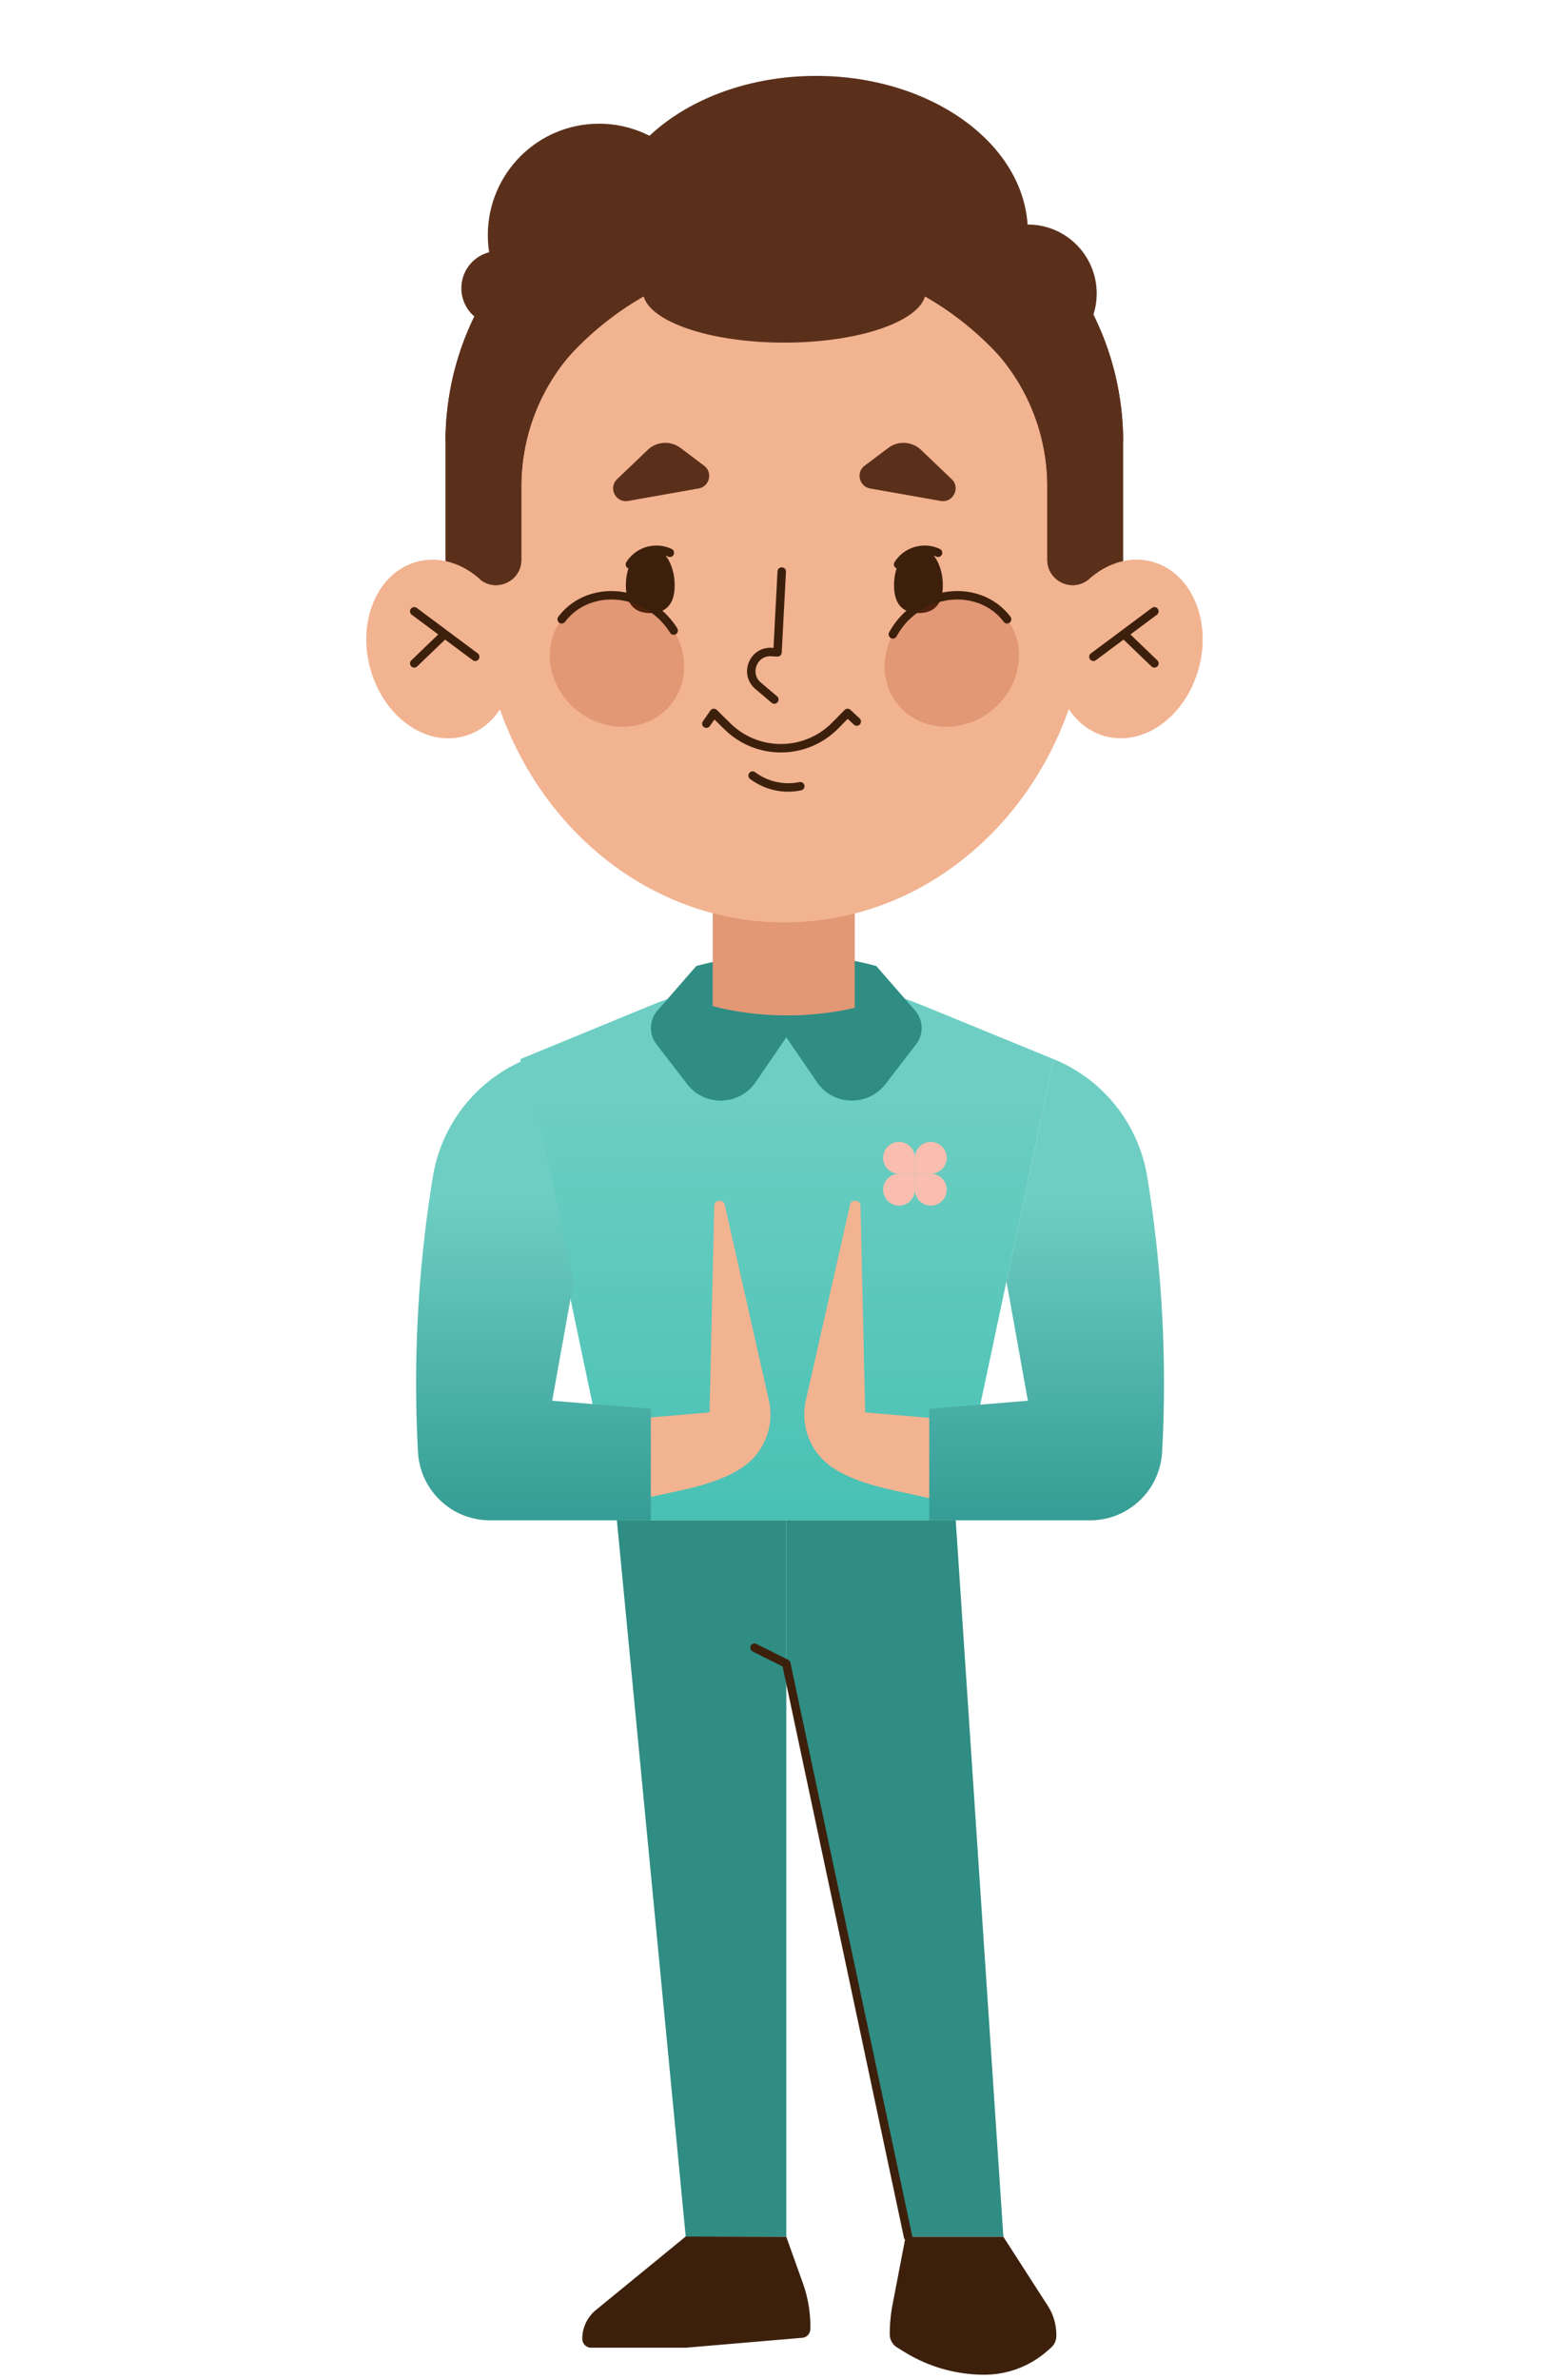 <svg xmlns="http://www.w3.org/2000/svg" width="246" height="373" fill="none" viewBox="0 0 246 373"><path fill="url(#a)" d="m81.621 166.078 20.168-8.297a56.9 56.9 0 0 1 21.63-4.277 56.8 56.8 0 0 1 21.547 4.244l20.342 8.33-15.367 72.31h-53.16z"/><path fill="#F2B391" d="M85.625 186.5a10.16 10.16 0 0 0-4.826 7.298c-2.077 14.788-4.245 26.645-3.306 41.549.257 4.045 4.36 1.457 8.132 0l10.873 1.007c6.354-2.463 14.046-2.452 19.786-6.13a10.01 10.01 0 0 0 4.352-10.619l-6.935-30.683c-.216-.957-1.62-.816-1.645.166l-.731 32.381-19.155 1.637-9.064-3.501zm75.81 0a10.17 10.17 0 0 1 4.826 7.298c2.076 14.788 4.244 26.645 3.306 41.549-.258 4.045-4.361 1.457-8.132 0l-10.873 1.007c-6.355-2.463-14.047-2.452-19.786-6.13a10.01 10.01 0 0 1-4.353-10.619l6.936-30.683c.216-.957 1.62-.816 1.645.166l.731 32.381 19.154 1.637 9.064-3.501z"/><path fill="url(#b)" d="M165.308 166.078a24.12 24.12 0 0 1 14.678 18.45 200 200 0 0 1 2.334 43.149c-.324 6-5.275 10.711-11.28 10.711h-25.252v-17.476l15.475-1.274-3.364-18.699z"/><path fill="url(#c)" d="M82.588 166.078a24.12 24.12 0 0 0-14.677 18.45c-2.334 14.255-3.115 28.727-2.334 43.149.324 6 5.274 10.711 11.28 10.711h25.251v-17.476l-15.475-1.274 3.365-18.699z"/><path fill="#2F8D83" d="M109.24 151.476a54.34 54.34 0 0 1 28.241 0l6.089 6.982a4.176 4.176 0 0 1 .199 5.234l-4.859 6.3c-2.758 3.57-8.19 3.42-10.74-.308l-4.809-7.024-4.81 7.024c-2.55 3.728-7.982 3.878-10.74.308l-4.859-6.3a4.155 4.155 0 0 1 .199-5.234zm14.121 199.261-15.782-.042L96.78 238.391h26.581z"/><path fill="#2F8D83" d="M142.465 350.737h14.952l-7.476-112.346H123.36v22.469z"/><path stroke="#3D200C" stroke-linecap="round" stroke-linejoin="round" stroke-miterlimit="10" stroke-width="1.325" d="M142.465 350.737 123.36 260.86l-4.984-2.497"/><path fill="#3D200C" d="m107.577 350.695-14.088 11.526a5.82 5.82 0 0 0-2.135 4.511c0 .774.624 1.398 1.396 1.398h14.827l18.291-1.556a1.384 1.384 0 0 0 1.262-1.34 20.1 20.1 0 0 0-1.163-7.207l-2.608-7.29zm34.497.039h15.342l6.978 10.836a8.36 8.36 0 0 1 1.329 4.51v.208c0 .691-.291 1.348-.806 1.806l-.532.474a14.93 14.93 0 0 1-9.942 3.795 23.85 23.85 0 0 1-12.526-3.553l-1.18-.724a2.42 2.42 0 0 1-1.146-2.064c0-1.59.149-3.179.457-4.744z"/><path fill="#F9BEAF" d="M143.54 184.052h-2.491a2.49 2.49 0 0 1-2.492-2.497 2.49 2.49 0 1 1 4.983 0z"/><path fill="#F9BEAF" d="M146.032 184.052h-2.492v-2.497a2.49 2.49 0 0 1 2.492-2.496 2.49 2.49 0 0 1 2.492 2.496 2.49 2.49 0 0 1-2.492 2.497"/><path fill="#F9BEAF" d="M146.032 189.044a2.49 2.49 0 0 1-2.492-2.497v-2.496h2.492a2.49 2.49 0 0 1 2.492 2.496 2.49 2.49 0 0 1-2.492 2.497"/><path fill="#F9BEAF" d="M141.049 189.044a2.49 2.49 0 0 1-2.492-2.497 2.49 2.49 0 0 1 2.492-2.496h2.491v2.496a2.49 2.49 0 0 1-2.491 2.497"/><path fill="#5B301A" d="M78.196 51.018a5.82 5.82 0 0 0 5.815-5.825 5.82 5.82 0 0 0-5.815-5.826 5.82 5.82 0 0 0-5.814 5.826 5.82 5.82 0 0 0 5.814 5.825"/><path fill="#5B301A" d="M93.977 54.347c9.633 0 17.443-7.825 17.443-17.476s-7.81-17.476-17.443-17.476-17.444 7.824-17.444 17.476 7.81 17.476 17.444 17.476m67.283 2.497c5.964 0 10.799-4.843 10.799-10.818s-4.835-10.819-10.799-10.819-10.798 4.844-10.798 10.819c0 5.974 4.835 10.818 10.798 10.818"/><path fill="#5B301A" d="M128.033 61.002c18.35 0 33.226-10.991 33.226-24.55 0-13.558-14.876-24.55-33.226-24.55s-33.225 10.992-33.225 24.55 14.875 24.55 33.225 24.55"/><path fill="#5B301A" d="M131.356 24.387h-16.613c-24.77 0-44.854 20.122-44.854 44.938v23.302H176.21V69.325c0-24.816-20.085-44.938-44.855-44.938"/><path fill="#5B301A" d="M131.356 24.387h-16.613c-24.77 0-44.854 20.122-44.854 44.938l53.161-22.469 53.161 22.47c0-24.817-20.085-44.94-44.855-44.94"/><path fill="#F2B391" d="M134.099 158.024c-7.139 1.67-15.106 1.587-22.146-.23l-.133-.034v-19.373h22.279z"/><path fill="#A22C08" d="M134.099 158.024c-7.139 1.67-15.106 1.587-22.146-.23l-.133-.034v-19.373h22.279z" opacity=".2"/><path fill="#F2B391" d="M188.092 104.727c2.028-7.56-1.264-15.016-7.352-16.655-6.087-1.638-12.666 3.161-14.693 10.72-2.028 7.56 1.264 15.017 7.352 16.656 6.087 1.638 12.666-3.161 14.693-10.721"/><path stroke="#3D200C" stroke-linecap="round" stroke-linejoin="round" stroke-miterlimit="10" stroke-width="1.326" d="m181.112 95.856-9.569 7.131m4.784-3.561 4.785 4.594"/><path fill="#F2B391" d="M72.755 115.459c6.088-1.639 9.38-9.096 7.352-16.655s-8.606-12.36-14.694-10.72c-6.087 1.638-9.379 9.095-7.351 16.654 2.027 7.56 8.605 12.36 14.693 10.721"/><path stroke="#3D200C" stroke-linecap="round" stroke-linejoin="round" stroke-miterlimit="10" stroke-width="1.326" d="m64.988 95.856 9.57 7.131m-4.785-3.561-4.785 4.594"/><path fill="#F2B391" d="M123.05 144.642c26.378 0 47.762-23.287 47.762-52.013s-21.384-52.012-47.762-52.012S75.288 63.904 75.288 92.63s21.384 52.013 47.762 52.013"/><path fill="#5B301A" d="M123.05 53.724c12.258 0 22.195-3.633 22.195-8.114s-9.937-8.114-22.195-8.114-22.195 3.633-22.195 8.114 9.937 8.114 22.195 8.114M89.858 55.18a31.6 31.6 0 0 0-8.066 21.08v11.5c0 3.37-3.912 5.218-6.504 3.07V55.863zm66.384 0a31.58 31.58 0 0 1 8.066 21.08v11.5c0 3.37 3.912 5.218 6.504 3.07V55.863z"/><path fill="#5B301A" d="M89.858 55.18a31.6 31.6 0 0 0-8.066 21.08v11.5c0 3.37-3.912 5.218-6.504 3.07V55.863zm66.384 0a31.58 31.58 0 0 1 8.066 21.08v11.5c0 3.37 3.912 5.218 6.504 3.07V55.863z"/><path stroke="#3D200C" stroke-linecap="round" stroke-linejoin="round" stroke-miterlimit="10" stroke-width="1.326" d="M118.076 121.613a9.28 9.28 0 0 0 7.393 1.681l.083-.016"/><path fill="#3D200C" d="M105.849 91.79c0 3.311-1.711 4.343-3.829 4.343-2.11 0-3.83-1.032-3.83-4.344s1.712-6 3.83-6 3.829 2.688 3.829 6"/><path stroke="#3D200C" stroke-linecap="round" stroke-linejoin="round" stroke-miterlimit="10" stroke-width="1.326" d="M98.821 88.502a4.925 4.925 0 0 1 6.213-1.848l.05.025"/><path fill="#3D200C" d="M147.922 91.79c0 3.311-1.711 4.343-3.829 4.343-2.11 0-3.829-1.032-3.829-4.344s1.711-6 3.829-6 3.829 2.688 3.829 6"/><path stroke="#3D200C" stroke-linecap="round" stroke-linejoin="round" stroke-miterlimit="10" stroke-width="1.326" d="M140.903 88.502a4.93 4.93 0 0 1 6.214-1.848l.049.025"/><path fill="#A22C08" d="M155.318 111.616c4.788-3.616 5.987-10.112 2.678-14.509-3.308-4.396-9.871-5.029-14.659-1.413-4.788 3.617-5.987 10.112-2.678 14.509 3.308 4.397 9.871 5.029 14.659 1.413m-49.853-1.415c3.309-4.396 2.109-10.892-2.678-14.508-4.788-3.617-11.351-2.984-14.66 1.413-3.308 4.396-2.11 10.892 2.679 14.508 4.787 3.617 11.351 2.984 14.659-1.413" opacity=".2"/><path stroke="#3D200C" stroke-linecap="round" stroke-linejoin="round" stroke-miterlimit="10" stroke-width="1.326" d="M157.997 97.106c-3.306-4.394-9.876-5.035-14.661-1.415a11.7 11.7 0 0 0-3.256 3.778m-51.957-2.363c3.306-4.394 9.876-5.035 14.661-1.415a11.8 11.8 0 0 1 2.907 3.179m16.954-9.245-.665 12.666-.963-.05c-2.858-.15-4.27 3.429-2.085 5.285l2.55 2.163"/><path fill="#5B301A" d="m98.539 78.55 11.072-1.956c1.72-.308 2.251-2.522.856-3.57l-3.697-2.78a3.985 3.985 0 0 0-5.15.3l-4.8 4.585c-1.438 1.365-.225 3.761 1.719 3.42m49.042.001-11.073-1.956c-1.719-.308-2.251-2.522-.855-3.57l3.696-2.78a3.985 3.985 0 0 1 5.15.3l4.801 4.585c1.437 1.365.224 3.761-1.719 3.42"/><path stroke="#3D200C" stroke-linecap="round" stroke-linejoin="round" stroke-miterlimit="10" stroke-width="1.326" d="m134.415 113.141-1.437-1.348-1.927 1.956c-4.643 4.718-12.236 4.776-16.945.124l-2.11-2.08-1.18 1.681"/><defs><linearGradient id="a" x1="123.467" x2="123.467" y1="238.388" y2="153.504" gradientUnits="userSpaceOnUse"><stop stop-color="#48C1B4"/><stop offset=".8" stop-color="#6ECEC3"/></linearGradient><linearGradient id="b" x1="164.198" x2="164.198" y1="238.385" y2="166.078" gradientUnits="userSpaceOnUse"><stop stop-color="#359D95"/><stop offset=".7" stop-color="#6ECEC3"/></linearGradient><linearGradient id="c" x1="83.697" x2="83.697" y1="238.385" y2="166.079" gradientUnits="userSpaceOnUse"><stop stop-color="#359D95"/><stop offset=".7" stop-color="#6ECEC3"/></linearGradient></defs></svg>